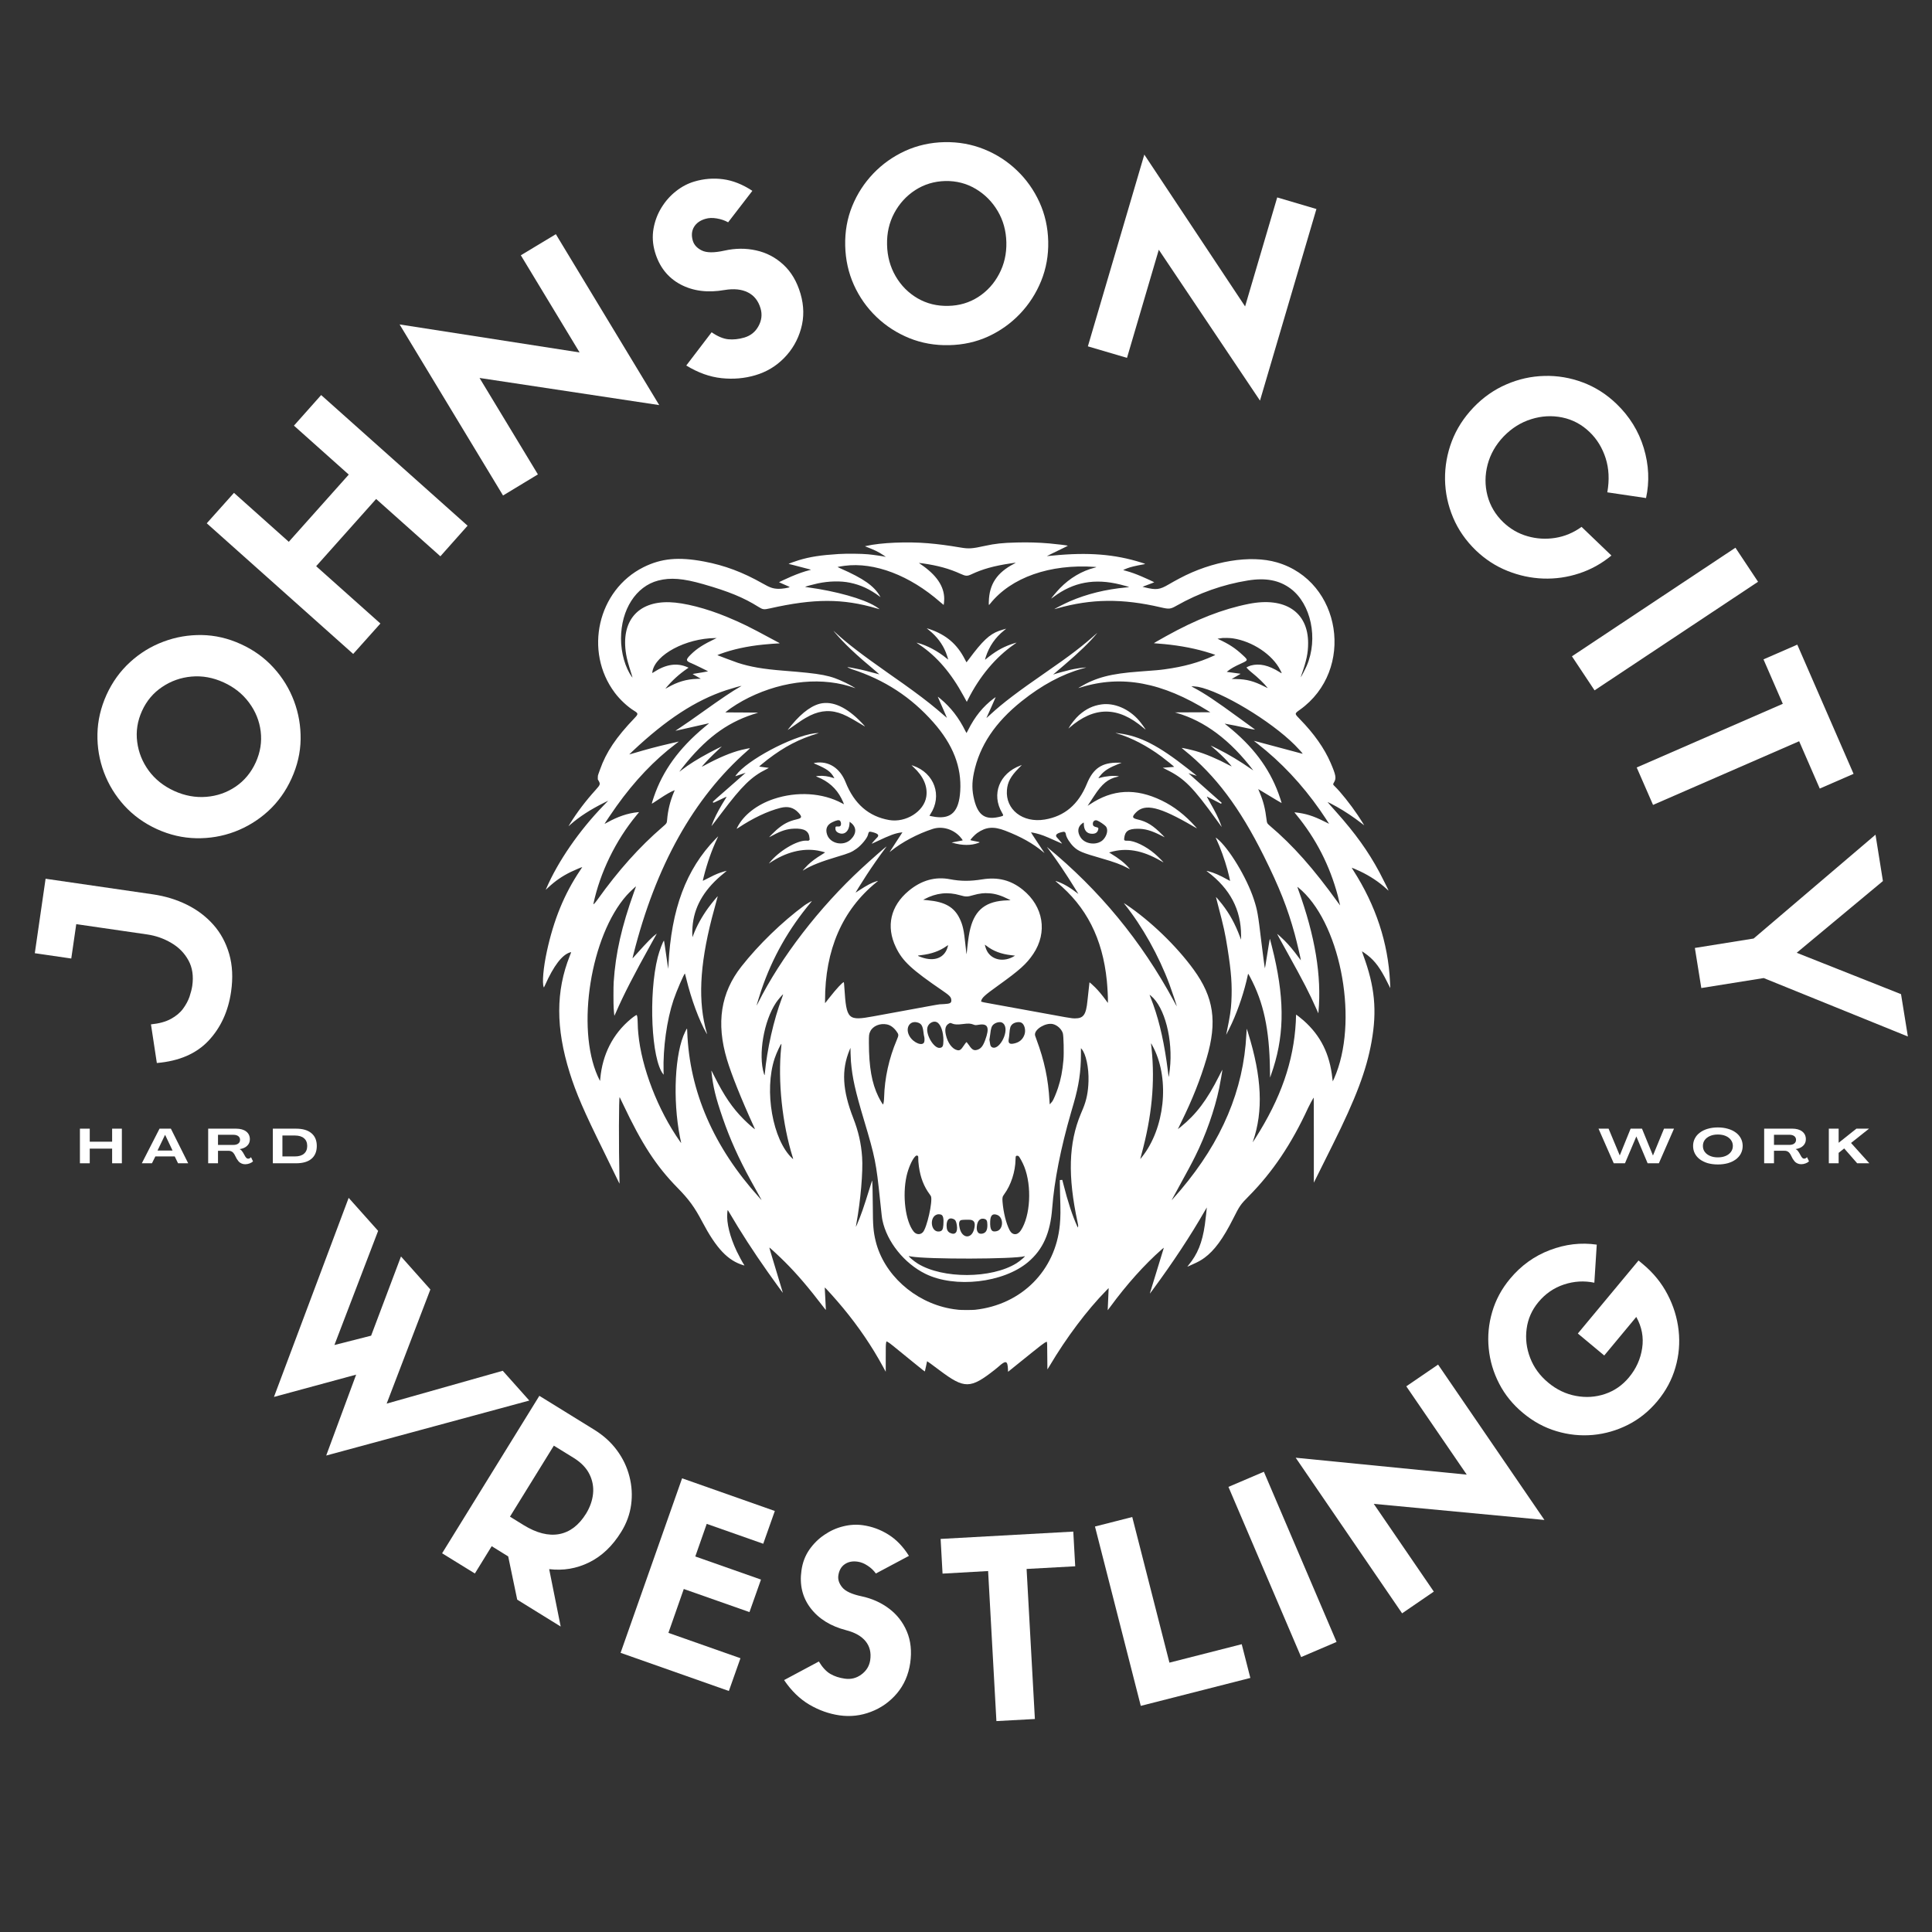 <?xml version="1.0" encoding="UTF-8"?> <svg xmlns="http://www.w3.org/2000/svg" xmlns:xlink="http://www.w3.org/1999/xlink" width="500" zoomAndPan="magnify" viewBox="0 0 375 375" height="500" preserveAspectRatio="xMidYMid meet" version="1.2"><rect x="0" y="0" width="375" height="375" fill="#333333" stroke="none"/><defs><clipPath id="ec9bbfdd63"><path d="M 105 105 L 269.898 105 L 269.898 269 L 105 269 Z M 105 105 "></path></clipPath></defs><g id="bcb67b7220"><g clip-rule="nonzero" clip-path="url(#ec9bbfdd63)"><path style=" stroke:none;fill-rule:evenodd;fill:#ffffff;fill-opacity:1;" d="M 197.352 105.297 C 194.605 105.363 193.145 105.52 191.176 105.953 C 188.688 106.504 188.039 106.547 186.41 106.27 C 184.016 105.863 182.098 105.613 180.121 105.445 C 176.09 105.102 170.957 105.324 168.18 105.961 L 167.883 106.031 L 167.996 106.074 C 169.75 106.75 170.469 107.094 171.418 107.727 C 171.855 108.02 171.988 108.121 171.883 108.082 C 171.625 107.992 169.527 107.684 168.523 107.59 C 167.16 107.461 164.367 107.438 162.766 107.535 C 159.281 107.754 157.207 108.078 155.012 108.742 C 154.207 108.988 152.957 109.445 153.086 109.453 C 153.098 109.453 153.566 109.57 154.125 109.715 C 156.414 110.305 157.355 110.551 157.395 110.57 C 157.418 110.586 157.289 110.629 157.113 110.672 C 156.168 110.898 154.906 111.34 153.605 111.895 C 152.715 112.277 151.195 112.988 151.211 113.016 C 151.219 113.027 151.695 113.234 152.27 113.48 C 152.84 113.723 153.297 113.934 153.285 113.945 C 153.133 114.098 151.711 114.32 151.07 114.293 C 150.02 114.254 149.457 114.062 148.039 113.254 C 144.184 111.066 140.652 109.742 136.668 108.992 C 131.703 108.055 128.344 108.371 124.891 110.098 C 116.023 114.535 113.305 126.414 119.32 134.449 C 120.34 135.812 121.816 137.184 123.109 137.977 C 123.906 138.465 123.914 138.598 123.168 139.375 C 119.578 143.121 117.66 145.98 116.457 149.383 C 116.359 149.664 116.223 150.043 116.156 150.223 C 116.047 150.531 116.035 150.582 116.035 150.918 L 116.035 151.281 L 116.172 151.512 C 116.566 152.188 116.527 152.312 115.605 153.332 C 113.68 155.457 111.988 157.688 110.652 159.859 C 110.312 160.41 110.316 160.402 110.43 160.305 C 110.48 160.258 110.645 160.113 110.789 159.984 C 112.406 158.555 114.617 157.125 117.207 155.836 L 118.051 155.414 L 117.832 155.641 C 117.715 155.766 117.387 156.105 117.105 156.395 C 112.402 161.25 108.301 167.199 106.031 172.461 L 105.922 172.719 L 106.391 172.281 C 107.785 170.977 109.125 170.055 110.82 169.23 C 111.613 168.844 113.016 168.258 113.016 168.309 C 113.016 168.316 112.82 168.613 112.578 168.973 C 109.52 173.535 107.477 178.516 106.141 184.691 C 105.461 187.828 105.203 190.801 105.535 191.602 C 105.574 191.695 105.582 191.684 105.789 191.223 C 107.469 187.453 109.098 185.324 110.656 184.852 C 110.91 184.777 110.918 184.719 110.598 185.523 C 107.867 192.371 107.863 199.535 110.578 208.223 C 111.816 212.176 113.348 215.715 117.168 223.449 C 118.465 226.082 119.258 227.707 119.871 228.996 C 120.059 229.395 120.227 229.73 120.238 229.746 C 120.25 229.758 120.25 229.379 120.238 228.902 C 120.086 222.637 120.109 212.781 120.277 212.965 C 120.293 212.977 120.559 213.531 120.871 214.195 C 124.594 222.082 127.348 226.316 131.535 230.582 C 133.719 232.809 134.824 234.328 136.281 237.098 C 139.039 242.332 141.277 244.695 144.324 245.59 C 144.527 245.648 144.527 245.648 144.406 245.469 C 144.133 245.07 143.387 243.691 142.992 242.855 C 141.676 240.074 141.004 237.363 141.164 235.477 C 141.227 234.754 141.211 234.766 141.496 235.25 C 143.793 239.172 146.191 242.879 149.047 246.93 C 150.266 248.652 151.957 250.988 151.957 250.941 C 151.957 250.926 151.266 248.637 149.695 243.438 C 149.484 242.742 149.32 242.164 149.332 242.152 C 149.375 242.109 151.188 243.785 152.355 244.949 C 154.727 247.316 156.945 249.914 159.895 253.773 C 160.258 254.25 160.289 254.281 160.301 254.191 C 160.305 254.141 160.254 253.164 160.191 252.027 C 160.125 250.891 160.074 249.938 160.082 249.91 C 160.102 249.809 162.301 252.258 163.625 253.859 C 166.664 257.531 169.23 261.305 171.383 265.27 C 171.578 265.629 171.777 265.996 171.828 266.086 L 171.922 266.254 L 171.922 263.66 C 171.922 261.422 171.93 261.023 171.977 260.758 C 172.055 260.281 172.02 260.301 172.418 260.543 C 172.777 260.762 172.863 260.828 177.035 264.234 C 179.109 265.926 179.496 266.23 179.52 266.18 C 179.531 266.148 179.633 265.695 179.742 265.18 C 179.852 264.664 179.945 264.227 179.949 264.211 C 179.961 264.184 180.867 264.844 182.367 265.973 C 187.211 269.613 188.336 269.602 193.109 265.848 C 193.371 265.641 193.699 265.371 193.832 265.25 C 195.223 264 195.57 264.09 195.641 265.73 L 195.664 266.266 L 197.184 265.039 C 202.613 260.66 202.617 260.656 203.16 260.438 C 203.254 260.402 203.273 260.875 203.277 263.34 C 203.281 264.695 203.293 265.805 203.301 265.805 C 203.312 265.805 203.504 265.496 203.727 265.121 C 206.953 259.668 210.984 254.301 214.715 250.496 L 215.184 250.016 L 215.18 250.215 C 215.18 250.324 215.141 251.289 215.09 252.359 C 215.039 253.43 215 254.309 215.004 254.316 C 215.008 254.32 215.219 254.039 215.477 253.688 C 218.66 249.34 222.145 245.449 225.484 242.516 C 225.695 242.332 225.875 242.18 225.887 242.18 C 225.895 242.18 225.863 242.316 225.812 242.484 C 225.57 243.27 223.23 250.918 223.203 250.996 C 223.156 251.145 223.176 251.121 223.742 250.355 C 227.688 245.004 231.094 239.844 233.863 235.008 C 234.066 234.648 234.238 234.359 234.242 234.367 C 234.262 234.391 233.969 236.977 233.859 237.73 C 233.367 241.172 232.438 243.469 230.688 245.566 C 230.418 245.891 230.418 245.895 230.637 245.797 C 230.73 245.754 231.098 245.59 231.449 245.43 C 232.59 244.922 233.094 244.641 233.789 244.137 C 235.711 242.734 237.41 240.414 239.367 236.52 C 240.621 234.027 240.789 233.785 242.375 232.184 C 247 227.52 250.688 222.035 253.906 215.035 C 254.141 214.531 254.84 213.219 254.965 213.055 C 255.008 212.996 255.012 213.855 255.016 221.273 L 255.016 229.555 L 256.148 227.277 C 256.773 226.027 257.898 223.762 258.652 222.246 C 263.188 213.145 265.223 207.754 266.215 202.215 C 267.301 196.148 266.859 191.504 264.605 185.398 C 264.453 184.992 264.344 184.66 264.355 184.66 C 264.414 184.66 265.125 185.152 265.492 185.445 C 266.93 186.586 267.941 187.973 269.23 190.559 C 269.566 191.234 269.848 191.789 269.852 191.789 C 269.859 191.789 269.855 191.664 269.848 191.516 C 269.84 191.367 269.816 190.926 269.797 190.535 C 269.438 183.023 267.035 175.727 262.68 168.945 C 262.496 168.656 262.359 168.422 262.375 168.422 C 262.43 168.422 263.426 168.852 263.961 169.102 C 265.91 170.02 267.688 171.203 269.168 172.57 C 269.352 172.746 269.512 172.879 269.523 172.871 C 269.547 172.844 268.203 170.148 267.719 169.25 C 265.555 165.227 263.074 161.766 259.402 157.648 C 258.238 156.344 257.656 155.676 257.672 155.66 C 257.688 155.641 258.688 156.16 259.453 156.586 C 261.012 157.453 262.824 158.664 264.289 159.812 C 264.566 160.031 264.797 160.207 264.801 160.199 C 264.812 160.188 263.938 158.816 263.531 158.211 C 262.137 156.137 260.211 153.719 259.086 152.633 C 258.707 152.27 258.703 152.234 258.93 151.859 C 259.414 151.051 259.312 150.473 258.258 148.031 C 257.062 145.258 255.027 142.371 252.344 139.633 C 251.234 138.496 251.234 138.531 252.312 137.762 C 263.086 130.059 260.398 112.812 247.852 109.16 C 242.703 107.66 235.293 108.879 228.945 112.266 C 228.125 112.703 227.484 113.059 226.852 113.43 C 225.062 114.473 224.434 114.551 222.195 114.004 C 221.961 113.949 221.766 113.898 221.762 113.895 C 221.754 113.891 222.27 113.695 222.902 113.461 C 223.539 113.227 224.051 113.023 224.043 113.012 C 224.023 112.98 222.305 112.191 221.602 111.895 C 220.402 111.383 219.539 111.074 218.535 110.801 C 218.262 110.727 218.035 110.66 218.027 110.656 C 218.004 110.637 218.418 110.441 218.766 110.312 C 219.453 110.051 220.316 109.84 221.91 109.551 C 222.41 109.461 222.422 109.477 221.535 109.195 C 216.41 107.574 211.191 107.156 204.402 107.832 C 203.727 107.898 203.184 107.945 203.199 107.934 C 203.211 107.922 203.777 107.641 204.461 107.312 C 205.141 106.98 206.055 106.539 206.492 106.324 C 206.93 106.113 207.281 105.93 207.27 105.918 C 207.211 105.863 204.992 105.594 203.652 105.477 C 201.52 105.297 199.629 105.242 197.352 105.297 M 196.789 109.445 C 193.52 111.145 192.027 113.383 191.93 116.738 C 191.906 117.555 191.898 117.543 192.199 117.168 C 196.277 112.074 203.789 109.434 212.488 110.035 C 212.887 110.062 212.887 110.078 212.504 110.176 C 210.004 110.809 207.66 112.191 205.746 114.16 C 205.129 114.797 204.031 116.102 204.031 116.199 C 204.031 116.207 204.234 116.062 204.484 115.875 C 208.332 112.98 212.461 112.215 217.473 113.465 C 217.996 113.594 219.105 113.906 219.172 113.938 C 219.191 113.949 218.934 113.988 218.594 114.02 C 214.609 114.387 210.965 115.285 207.645 116.719 C 206.75 117.105 204.535 118.23 204.664 118.23 C 204.68 118.23 204.902 118.172 205.16 118.098 C 211.844 116.203 217.844 116.141 225.332 117.891 C 226.922 118.262 227.191 118.234 228.371 117.562 C 232.715 115.098 237.359 113.453 242.195 112.672 C 245.68 112.105 248.309 112.609 250.512 114.254 C 254.484 117.227 255.895 123.953 253.645 129.203 C 253.355 129.883 252.523 131.465 252.461 131.465 C 252.453 131.465 252.531 131.238 252.629 130.961 C 253.598 128.211 253.906 126.727 253.906 124.832 C 253.906 118.781 249.422 115.812 242.395 117.211 C 237.293 118.227 232.219 120.207 226.32 123.488 C 224.656 124.414 223.93 124.836 223.98 124.852 C 224 124.855 224.34 124.883 224.738 124.914 C 228.023 125.148 231.184 125.688 233.879 126.465 C 234.551 126.656 235.852 127.074 235.883 127.105 C 235.898 127.117 235.727 127.211 235.504 127.312 C 232.703 128.598 229.742 129.41 226.074 129.91 C 224.953 130.062 224.598 130.094 221.191 130.344 C 215.594 130.75 212.754 131.492 209.582 133.371 C 209.195 133.602 209.199 133.602 209.773 133.422 C 217.719 130.953 225.594 132.426 234.629 138.066 L 234.918 138.246 L 231.477 138.262 L 228.039 138.277 L 228.367 138.371 C 233.824 139.934 238.801 143.66 243.246 149.516 C 243.27 149.539 243.156 149.473 243.004 149.367 C 240.652 147.727 238.555 146.465 236.273 145.324 C 235.641 145.008 234.984 144.695 234.984 144.711 C 234.984 144.715 235.113 144.828 235.273 144.965 C 236.434 145.953 237.613 147.066 238.246 147.781 C 238.656 148.242 239.078 148.742 239.078 148.77 C 239.078 148.781 238.879 148.684 238.641 148.555 C 236.258 147.281 233.969 146.312 232.039 145.766 C 231.113 145.504 229.398 145.125 229.352 145.172 C 229.344 145.176 229.59 145.383 229.895 145.629 C 235.926 150.488 240.629 156.75 245.312 166.164 C 248.328 172.227 249.918 176.242 251.309 181.328 C 251.695 182.738 252.543 186.352 252.496 186.398 C 252.492 186.402 252.312 186.164 252.094 185.871 C 251.031 184.426 250.211 183.449 249.324 182.562 C 248.789 182.023 247.922 181.246 247.895 181.277 C 247.879 181.289 248.355 182.164 249.852 184.859 C 253.039 190.605 254.141 192.742 255.547 195.914 L 255.891 196.688 L 255.914 196.426 C 256.547 189.438 255.27 181.707 251.98 172.633 C 251.891 172.379 251.816 172.16 251.816 172.145 C 251.816 172.129 251.898 172.184 252.004 172.27 C 259.926 178.699 263.676 197.031 259.371 208.305 C 259.148 208.887 258.707 209.91 258.688 209.891 C 258.68 209.883 258.645 209.617 258.609 209.305 C 258.113 204.586 256.344 201.027 253.035 198.086 C 252.582 197.684 251.633 196.938 251.57 196.938 C 251.559 196.938 251.551 197.117 251.551 197.34 C 251.551 197.562 251.535 198.02 251.516 198.355 C 251.094 206.047 248.613 213.18 243.645 220.969 C 243.125 221.781 243.113 221.797 243.203 221.539 C 245.227 215.652 244.93 209.078 242.254 200.488 L 241.996 199.672 L 241.977 199.863 C 241.965 199.969 241.938 200.379 241.918 200.781 C 241.383 211.531 237.164 221.516 229.16 230.977 C 228.598 231.641 227.496 232.898 227.457 232.926 C 227.41 232.953 227.445 232.883 228.301 231.32 C 230.637 227.059 231.242 225.93 231.977 224.457 C 234.023 220.363 235.762 215.434 236.637 211.246 C 236.848 210.234 237.262 207.844 237.262 207.629 C 237.262 207.605 236.98 208.141 236.641 208.82 C 234.27 213.527 232.207 216.266 229.16 218.742 C 228.871 218.98 228.629 219.168 228.625 219.164 C 228.621 219.16 228.926 218.527 229.305 217.754 C 231.438 213.426 233 209.488 234.211 205.383 C 236.297 198.305 235.605 193.586 231.684 188.195 C 228.332 183.586 223.273 178.715 218.555 175.555 C 218.082 175.238 218.074 175.234 218.27 175.477 C 221.715 179.777 224.934 185.527 226.988 191.062 C 227.457 192.32 228.418 195.195 228.418 195.336 C 228.418 195.355 228.152 194.879 227.828 194.277 C 221.531 182.637 213.402 172.766 203.258 164.434 C 203.176 164.367 203.172 164.359 203.672 165.031 C 205.164 167.02 206.848 169.52 208.621 172.383 C 209.383 173.605 209.336 173.535 209.277 173.484 C 207.602 172.195 206.371 171.48 205.109 171.066 C 204.809 170.965 204.809 170.984 205.109 171.23 C 210.871 175.977 214.012 182.156 214.836 190.367 C 214.957 191.586 215.07 193.668 215.047 194.344 L 215.035 194.676 L 214.727 194.246 C 213.957 193.184 213.254 192.34 212.562 191.645 C 212.18 191.258 211.492 190.648 211.469 190.672 C 211.457 190.688 211.152 193.422 211.078 194.215 C 210.812 196.961 210.309 197.676 208.652 197.668 C 207.922 197.664 207.965 197.668 197.711 195.785 C 195.441 195.367 193.273 194.973 192.895 194.91 C 191.172 194.621 190.414 194.457 190.43 194.375 C 190.535 193.695 191.047 193.223 193.785 191.258 C 197.93 188.285 199.258 187.09 200.559 185.152 C 203.363 180.973 202.539 175.941 198.52 172.695 C 196.223 170.84 193.715 170.195 190.664 170.684 C 188.281 171.066 186.477 171.059 184.375 170.656 C 181.52 170.109 178.828 170.867 176.371 172.914 C 172.844 175.852 171.945 179.816 173.887 183.859 C 175.184 186.566 176.895 188.156 183.008 192.332 C 184.352 193.25 184.625 193.555 184.652 194.137 C 184.68 194.684 184.41 194.828 183.258 194.891 C 182.914 194.906 182.516 194.93 182.375 194.938 C 182.234 194.945 181.25 195.117 180.18 195.316 C 179.113 195.516 176.688 195.961 174.793 196.305 C 172.895 196.652 170.543 197.082 169.562 197.262 C 164.57 198.18 164.293 197.914 163.898 191.797 C 163.855 191.148 163.809 190.633 163.793 190.633 C 163.539 190.633 162.379 191.879 161.023 193.605 C 160.648 194.086 160.293 194.527 160.242 194.594 L 160.141 194.707 L 160.141 194.215 C 160.129 184.367 163.492 176.629 170.113 171.246 C 170.492 170.941 170.492 170.941 170.152 171.043 C 169.219 171.324 168.316 171.797 166.691 172.859 C 166.383 173.062 166.109 173.238 166.086 173.254 C 166.012 173.301 167.117 171.512 168.195 169.848 C 169.18 168.332 170.676 166.184 171.68 164.852 C 171.926 164.523 172.105 164.27 172.082 164.285 C 171.805 164.453 169.055 166.871 167.27 168.52 C 159.035 176.113 151.566 185.816 147.121 194.691 C 146.984 194.965 146.867 195.188 146.863 195.188 C 146.824 195.188 147.426 193.203 147.785 192.145 C 149.918 185.879 153.078 180.293 157.418 175.113 C 157.52 174.992 157.598 174.891 157.586 174.891 C 157.492 174.891 156.484 175.48 156.133 175.738 C 151.789 178.949 147.254 183.344 143.918 187.582 C 139.898 192.684 138.98 198.559 141.102 205.648 C 141.969 208.551 143.867 213.285 146.273 218.559 C 146.438 218.918 146.555 219.199 146.535 219.188 C 146.223 219.004 145.145 218.047 144.332 217.234 C 142.172 215.07 140.562 212.711 138.672 208.934 C 138.086 207.762 138.062 207.719 138.082 207.91 C 138.398 210.949 138.891 212.984 140.281 217.016 C 141.672 221.051 143.363 224.82 145.711 229.109 C 146.137 229.887 147.539 232.418 147.758 232.805 C 147.855 232.984 147.848 232.977 147.383 232.461 C 138.496 222.625 133.816 211.84 133.391 200.223 C 133.363 199.48 133.383 199.477 132.984 200.285 C 130.988 204.301 130.539 213.375 131.977 220.703 C 132.043 221.035 132.125 221.422 132.16 221.559 C 132.25 221.93 132.246 221.93 131.969 221.535 C 127.691 215.449 124.5 207.188 123.895 200.613 C 123.816 199.758 123.805 199.566 123.777 198.531 C 123.75 197.559 123.695 197.148 123.578 197.023 C 123.523 196.969 122.988 197.328 122.406 197.812 C 118.961 200.684 116.934 204.66 116.512 209.371 L 116.473 209.809 L 116.355 209.602 C 116.293 209.488 116.141 209.168 116.02 208.895 C 111.801 199.457 114.652 181.637 121.633 173.785 C 122.156 173.199 123.445 171.973 123.445 172.062 C 123.445 172.07 123.289 172.512 123.094 173.047 C 120.656 179.84 119.488 184.992 119.113 190.648 C 119.059 191.48 119.059 194.906 119.113 195.664 C 119.188 196.668 119.23 197.168 119.25 197.164 C 119.262 197.164 119.379 196.91 119.516 196.598 C 120.969 193.23 123.051 189.172 126.438 183.094 C 126.965 182.148 127.414 181.34 127.438 181.297 L 127.477 181.219 L 127.383 181.285 C 126.664 181.801 125.672 182.801 123.594 185.117 C 123.23 185.52 122.898 185.891 122.855 185.938 C 122.742 186.062 122.746 186.051 122.934 185.305 C 127.27 168.051 134.656 154.844 145.066 145.719 C 145.367 145.457 145.594 145.234 145.566 145.23 C 145.488 145.211 144.602 145.387 143.906 145.559 C 141.895 146.055 139.418 147.098 136.711 148.582 C 136.152 148.887 136.152 148.887 136.383 148.617 C 137.113 147.762 138.164 146.691 139.426 145.523 C 139.801 145.172 140.109 144.883 140.109 144.875 C 140.109 144.852 138.48 145.676 137.633 146.125 C 135.438 147.297 133.664 148.406 132.293 149.473 C 132.051 149.66 131.859 149.801 131.863 149.781 C 131.887 149.719 132.816 148.539 133.277 147.98 C 137.629 142.758 141.695 139.926 147.105 138.355 C 147.23 138.316 146.758 138.309 144.02 138.293 L 140.785 138.277 L 141.016 138.09 C 141.984 137.285 143.754 136.188 145.34 135.406 C 152.215 132.02 159.863 131.332 165.965 133.559 C 166.258 133.664 164.828 132.859 164.117 132.52 C 161.098 131.062 159.629 130.777 152.039 130.176 C 148.113 129.867 145.617 129.434 143.211 128.652 C 142.773 128.508 139.383 127.242 139.258 127.176 C 139.227 127.16 139.418 127.074 139.75 126.949 C 142.215 126.039 145.031 125.426 148.16 125.113 C 149.164 125.012 150.617 124.898 150.945 124.895 C 151.375 124.887 151.402 124.863 151.16 124.742 C 151.043 124.688 150.406 124.348 149.746 123.988 C 145.359 121.617 144.027 120.961 141.117 119.75 C 137.086 118.074 132.809 116.977 129.961 116.891 C 123.73 116.699 120.461 120.629 121.535 127.023 C 121.684 127.926 121.926 128.812 122.586 130.883 C 122.805 131.578 122.809 131.602 122.645 131.375 C 121.348 129.582 120.539 126.73 120.539 123.941 C 120.539 118.332 123.449 113.797 127.758 112.684 C 130.16 112.066 132.574 112.258 136.527 113.391 C 141.438 114.797 144.348 115.992 147.203 117.785 C 148.066 118.324 148.27 118.355 149.414 118.094 C 158.023 116.152 163.574 116.152 170.18 118.094 C 170.484 118.184 170.734 118.254 170.734 118.246 C 170.734 118.219 170.242 117.879 169.922 117.684 C 167.527 116.215 162.266 114.738 156.801 114 C 156.496 113.961 156.258 113.918 156.273 113.902 C 156.344 113.836 157.953 113.398 158.746 113.234 C 160.918 112.777 163.184 112.73 164.969 113.102 C 167.086 113.543 168.773 114.324 170.758 115.789 L 170.914 115.902 L 170.82 115.738 C 169.652 113.727 167.625 112.297 163.117 110.32 C 162.77 110.164 162.562 110.059 162.59 110.043 C 162.633 110.02 163.473 109.879 163.938 109.82 C 169.719 109.062 176.59 111.676 182.527 116.891 C 182.871 117.191 183.16 117.43 183.168 117.422 C 183.203 117.387 183.273 116.629 183.273 116.25 C 183.277 113.801 181.758 111.566 178.66 109.488 C 178.488 109.375 178.359 109.273 178.367 109.266 C 178.375 109.258 178.707 109.297 179.105 109.352 C 182.051 109.773 184.254 110.379 186.449 111.383 C 187.473 111.848 187.738 111.855 188.578 111.461 C 190.73 110.449 192.969 109.828 196.16 109.355 C 197.32 109.184 197.301 109.18 196.789 109.445 M 179.941 122.004 C 179.969 122.027 180.152 122.18 180.352 122.34 C 181.844 123.543 182.941 125.004 183.602 126.652 C 183.758 127.051 184.07 128.004 184.051 128.027 C 184.043 128.031 183.906 127.93 183.746 127.797 C 182.066 126.398 179.914 125.254 178.125 124.797 C 178.043 124.777 177.949 124.754 177.91 124.742 C 177.875 124.73 178.133 124.918 178.488 125.156 C 181.852 127.414 184.605 130.621 187.051 135.125 C 187.285 135.555 187.516 135.977 187.566 136.066 L 187.656 136.227 L 187.871 135.801 C 190.137 131.273 193.258 127.551 196.895 125.039 C 197.141 124.871 197.328 124.73 197.312 124.73 C 197.254 124.734 196.535 124.957 196.152 125.094 C 194.43 125.715 193.031 126.547 191.309 127.977 C 191.16 128.102 191.16 128.074 191.34 127.512 C 192.008 125.441 193.199 123.719 194.898 122.363 C 195.129 122.176 195.312 122.027 195.305 122.027 C 195.25 122.027 194.176 122.355 193.883 122.461 C 192.043 123.137 190.691 124.41 188.059 127.957 C 187.812 128.289 187.605 128.559 187.598 128.559 C 187.586 128.559 187.449 128.301 187.289 127.988 C 185.785 125.031 183.652 123.207 180.402 122.105 C 179.938 121.949 179.863 121.934 179.941 122.004 M 161.922 122.621 C 163.852 124.922 165.996 126.949 170.117 130.387 C 170.438 130.656 170.695 130.887 170.688 130.895 C 170.68 130.902 170.184 130.773 169.59 130.609 C 168.23 130.238 167.762 130.117 167.055 129.961 C 166.363 129.809 164.52 129.453 164.5 129.469 C 164.453 129.516 164.965 129.766 165.367 129.898 C 171.688 131.945 176.852 135.316 181.168 140.207 C 184.988 144.535 186.676 148.875 186.379 153.574 C 186.133 157.469 184.684 158.977 181.59 158.57 C 181.238 158.523 180.434 158.367 180.406 158.34 C 180.402 158.336 180.48 158.199 180.586 158.039 C 182.949 154.465 181.375 150.039 177.238 148.625 C 177.07 148.566 176.926 148.523 176.922 148.531 C 176.914 148.535 177.09 148.703 177.309 148.902 C 179.238 150.676 180.094 152.645 179.793 154.633 C 179.359 157.504 175.816 159.734 172.582 159.168 C 168.609 158.473 165.809 156.039 164.129 151.824 C 163.031 149.066 160.836 147.66 158.25 148.059 C 157.863 148.117 157.863 148.121 158.418 148.359 C 160.523 149.258 161.238 149.781 161.855 150.875 C 161.914 150.98 161.957 151.066 161.949 151.066 C 161.941 151.066 161.824 151.027 161.688 150.98 C 160.777 150.672 159.797 150.535 158.969 150.602 C 158.309 150.656 158.293 150.664 158.641 150.801 C 160.738 151.617 162.32 153.023 163.297 154.938 C 163.52 155.375 163.84 156.09 163.82 156.105 C 163.816 156.113 163.645 156.027 163.438 155.914 C 159.684 153.883 154.707 153.566 150.191 155.074 C 146.965 156.152 144.355 158.168 143.148 160.516 C 142.934 160.938 142.93 160.934 143.27 160.707 C 146.133 158.797 148.996 157.438 151.484 156.809 C 152.938 156.445 154.02 156.727 154.949 157.711 C 155.738 158.551 155.68 158.793 154.637 159.035 C 153.059 159.398 152.039 159.934 150.699 161.098 C 150.297 161.449 149.266 162.48 149.293 162.504 C 149.301 162.512 149.625 162.344 150.012 162.133 C 151.656 161.242 152.738 160.898 154.105 160.844 C 156.164 160.762 157.035 161.301 157.129 162.715 L 157.148 163 L 157.035 163.09 L 156.926 163.184 L 156.496 163.168 C 154.664 163.094 151.121 165.227 149.352 167.465 L 149.234 167.613 L 149.434 167.48 C 152.512 165.41 155.746 164.578 158.719 165.094 C 159.125 165.164 160.105 165.406 160.145 165.445 C 160.16 165.461 159.879 165.648 159.523 165.867 C 158.34 166.586 157.508 167.207 156.812 167.879 C 156.41 168.266 155.719 169.043 155.836 168.977 C 155.852 168.969 155.973 168.895 156.098 168.82 C 157.457 167.988 159.43 167.207 162.449 166.312 C 164.855 165.598 165.309 165.41 166.277 164.715 C 167.168 164.078 168.285 162.73 168.457 162.086 C 168.473 162.023 168.512 161.887 168.539 161.777 C 168.641 161.41 168.758 161.367 169.309 161.508 C 170.543 161.824 170.754 162.141 170.105 162.715 C 169.906 162.895 169.215 163.695 169.215 163.75 C 169.215 163.777 169.289 163.746 170.09 163.367 C 172.789 162.082 173.766 161.727 174.984 161.574 L 175.16 161.551 L 174.594 162.422 C 174.281 162.898 173.934 163.434 173.824 163.605 C 173.715 163.777 173.445 164.195 173.227 164.531 C 173.008 164.867 172.789 165.199 172.746 165.273 L 172.664 165.402 L 172.91 165.203 C 175.066 163.457 178.121 161.836 181.047 160.891 C 182.82 160.316 184.918 160.898 186.277 162.34 C 186.5 162.578 186.871 163.051 186.871 163.102 C 186.871 163.117 186.594 163.18 186.25 163.238 C 185.91 163.301 185.426 163.391 185.172 163.441 L 184.711 163.531 L 184.891 163.582 C 186.75 164.125 188.496 164.137 189.883 163.617 C 190.293 163.465 190.32 163.48 189.254 163.277 C 188.762 163.18 188.355 163.09 188.355 163.07 C 188.355 162.918 189.223 162.004 189.664 161.695 C 191.379 160.492 192.852 160.367 195.105 161.23 C 198.176 162.41 200.508 163.719 202.477 165.367 C 202.629 165.496 202.742 165.578 202.727 165.551 C 202.711 165.523 202.105 164.617 201.387 163.531 C 200.664 162.445 200.09 161.559 200.113 161.559 C 200.211 161.559 200.781 161.672 201.145 161.762 C 202.16 162.016 202.785 162.254 204.691 163.109 C 206.191 163.785 206.191 163.785 206.121 163.691 C 205.859 163.352 205.391 162.797 205.234 162.648 C 204.734 162.164 204.973 161.805 205.969 161.539 C 206.652 161.355 206.801 161.434 206.898 162.004 C 207 162.59 207.699 163.688 208.406 164.359 C 209.297 165.215 210.09 165.543 213.797 166.605 C 216.238 167.301 217.688 167.836 218.848 168.469 C 219.363 168.75 219.371 168.75 219.156 168.5 C 218.324 167.523 217.258 166.676 215.523 165.617 L 215.281 165.469 L 215.473 165.414 C 218.551 164.48 221.676 165.008 225.234 167.055 C 225.504 167.211 225.758 167.355 225.793 167.375 C 225.996 167.484 224.75 166.23 224.148 165.723 C 222.402 164.234 220.172 163.156 218.902 163.184 C 218.242 163.195 218.156 163.141 218.203 162.734 C 218.355 161.324 219.004 160.863 220.832 160.863 C 222.262 160.859 223.488 161.211 225.363 162.164 C 225.727 162.348 226.039 162.504 226.059 162.512 C 226.074 162.52 225.883 162.312 225.629 162.055 C 223.844 160.242 222.605 159.469 220.855 159.066 C 219.73 158.809 219.66 158.547 220.496 157.695 C 222.258 155.902 225.086 156.582 231.551 160.355 C 231.973 160.602 232.324 160.801 232.336 160.801 C 232.344 160.801 232.234 160.672 232.094 160.512 C 230.016 158.195 227.887 156.539 225.492 155.383 C 220.406 152.926 215.965 153.168 211.512 156.152 C 211.301 156.293 211.117 156.41 211.109 156.41 C 211.102 156.41 211.277 156.141 211.5 155.809 C 211.723 155.477 212.109 154.887 212.363 154.496 C 213.898 152.133 215.086 151.156 216.902 150.77 C 217.215 150.703 217.23 150.691 217.066 150.664 C 216.168 150.504 214.676 150.637 213.426 150.992 C 213.305 151.027 213.203 151.051 213.203 151.043 C 213.203 150.98 213.605 150.465 213.863 150.195 C 214.562 149.465 215.457 148.934 217.051 148.305 L 217.711 148.047 L 217.082 148.035 C 213.895 147.984 212.195 149.125 210.961 152.137 C 209.312 156.16 206.625 158.434 202.777 159.074 C 198.516 159.777 195.133 157.137 195.445 153.344 C 195.57 151.805 196.164 150.699 197.711 149.125 L 198.336 148.488 L 198.074 148.586 C 193.977 150.098 192.387 154.168 194.492 157.75 C 194.812 158.289 194.797 158.34 194.297 158.473 C 191.324 159.262 189.879 158.367 189.098 155.258 C 188.645 153.445 188.629 151.953 189.035 149.992 C 190.133 144.738 193.148 140.223 198.297 136.109 C 202.215 132.98 206.109 130.887 210.055 129.781 C 210.309 129.711 210.59 129.629 210.68 129.602 L 210.844 129.551 L 210.531 129.57 C 209.918 129.605 208.617 129.809 207.719 130.016 C 206.871 130.207 204.609 130.836 204.445 130.926 C 204.375 130.965 204.523 130.832 205.219 130.238 C 205.613 129.906 206.227 129.379 206.59 129.07 C 209.438 126.645 211.59 124.559 212.844 123.016 C 212.977 122.855 212.992 122.828 212.906 122.902 C 210.133 125.391 207.785 127.191 203.074 130.441 C 197.586 134.227 194.609 136.488 192.27 138.648 C 191.41 139.438 191.445 139.406 191.5 139.281 C 191.527 139.219 191.938 138.305 192.414 137.246 C 192.891 136.188 193.273 135.312 193.266 135.309 C 193.258 135.301 193.082 135.422 192.875 135.578 C 190.809 137.125 189.219 139.09 187.906 141.711 C 187.75 142.02 187.613 142.273 187.602 142.281 C 187.59 142.285 187.484 142.098 187.371 141.867 C 186.094 139.297 184.547 137.301 182.535 135.629 C 182.016 135.191 182 135.184 182.062 135.332 C 182.141 135.508 183.328 138.234 183.574 138.801 C 183.703 139.09 183.801 139.328 183.797 139.336 C 183.789 139.34 183.539 139.129 183.242 138.867 C 181.332 137.191 179.68 135.879 177.184 134.051 C 175.871 133.09 175.25 132.648 172.5 130.723 C 167.23 127.027 164.293 124.77 162.137 122.754 C 161.781 122.422 161.727 122.387 161.922 122.621 M 239.273 123.902 C 243.086 124.461 246.988 127.066 248.5 130.059 C 248.875 130.805 248.883 130.781 248.367 130.453 C 246.242 129.117 244.445 128.711 242.746 129.188 C 242.555 129.238 242.016 129.477 241.953 129.535 C 241.902 129.578 242.43 130.105 242.887 130.473 C 244.16 131.488 245.383 132.672 246.066 133.547 C 246.09 133.578 245.777 133.438 245.375 133.23 C 243.371 132.211 241.988 131.844 239.992 131.805 L 239.074 131.785 L 239.281 131.664 C 239.395 131.594 239.758 131.387 240.09 131.203 C 240.73 130.84 240.836 130.773 240.766 130.773 C 240.715 130.77 238.379 130.449 238.223 130.422 L 238.113 130.402 L 238.324 130.238 C 238.945 129.75 239.625 129.367 240.859 128.805 C 242.285 128.156 242.289 128.148 241.246 127.184 C 239.746 125.789 238.578 125.023 236.469 124.051 L 236.32 123.98 L 236.633 123.926 C 237.191 123.824 237.398 123.812 238.121 123.824 C 238.594 123.832 238.977 123.859 239.273 123.902 M 138.922 123.93 C 136.5 125.086 135.297 125.859 134.109 127.023 C 133.059 128.051 133.074 128.289 134.223 128.742 C 134.645 128.906 137.434 130.27 137.434 130.309 C 137.438 130.32 136.906 130.414 136.258 130.52 C 135.609 130.625 134.93 130.734 134.75 130.762 C 134.5 130.805 134.438 130.824 134.477 130.852 C 134.504 130.871 134.863 131.078 135.273 131.316 L 136.023 131.742 L 135.301 131.766 C 133.238 131.828 131.496 132.344 129.535 133.477 C 129.117 133.719 129.113 133.719 129.289 133.5 C 130.414 132.129 131.852 130.824 133.406 129.766 L 133.648 129.598 L 133.473 129.52 C 131.422 128.605 129.316 128.906 126.918 130.449 C 126.555 130.684 126.574 130.688 126.633 130.352 C 127.203 127.059 133.113 123.902 138.824 123.848 L 139.102 123.844 L 138.922 123.93 M 143.938 133.129 C 143.938 133.137 143.801 133.219 143.633 133.316 C 142.102 134.184 140.199 135.465 136.23 138.293 C 134.25 139.707 133.34 140.34 132.09 141.172 C 131.574 141.52 131.137 141.812 131.121 141.828 C 131.105 141.844 131.188 141.832 131.301 141.805 C 131.418 141.777 131.914 141.668 132.402 141.559 C 132.895 141.449 133.883 141.227 134.598 141.062 C 135.316 140.898 136.266 140.684 136.711 140.586 C 137.156 140.484 137.551 140.398 137.586 140.387 C 137.625 140.375 137.602 140.41 137.52 140.48 C 137.449 140.539 137.082 140.844 136.711 141.152 C 131.785 145.254 128.652 149.578 126.914 154.676 C 126.711 155.266 126.512 155.91 126.512 155.98 C 126.512 156.027 126.836 155.824 127.984 155.059 C 129.258 154.207 130.195 153.672 130.824 153.43 L 130.965 153.379 L 130.816 153.73 C 130.07 155.5 129.637 157.273 129.484 159.16 C 129.434 159.777 129.41 159.82 128.562 160.547 C 124.113 164.379 120.023 168.949 115.98 174.609 C 115.512 175.266 115.129 175.664 115.176 175.449 C 116.477 169.34 119.504 163.125 123.559 158.227 C 123.777 157.961 123.977 157.719 124.004 157.684 C 124.055 157.625 124.047 157.625 123.809 157.648 C 121.867 157.836 119.914 158.496 117.809 159.672 C 117.551 159.816 117.34 159.93 117.34 159.922 C 117.34 159.855 118.852 157.613 119.664 156.477 C 123.172 151.566 126.988 147.551 131.148 144.402 C 131.754 143.945 131.781 143.922 131.645 143.953 C 131.59 143.965 130.953 144.113 130.227 144.285 C 127.254 144.977 125.777 145.371 122.523 146.332 C 122.312 146.395 122.141 146.438 122.137 146.434 C 122.129 146.43 122.426 146.141 122.793 145.797 C 129.348 139.633 135.008 135.941 140.934 133.973 C 141.992 133.621 143.938 133.074 143.938 133.129 M 232.527 133.309 C 237.137 134.207 246.613 139.898 251.32 144.598 C 251.988 145.266 252.891 146.27 252.855 146.309 C 252.848 146.312 252.684 146.273 252.484 146.219 C 252.109 146.113 249.773 145.488 248.762 145.223 C 248.434 145.137 247.27 144.824 246.172 144.531 C 243.184 143.73 243.34 143.77 243.418 143.832 C 243.457 143.863 243.754 144.094 244.078 144.348 C 248.664 147.93 252.672 152.188 256.219 157.254 C 256.648 157.863 257.988 159.883 257.977 159.898 C 257.973 159.902 257.531 159.688 256.996 159.418 C 254.891 158.363 253.441 157.91 251.426 157.684 C 251.207 157.656 251.195 157.633 251.613 158.137 C 255.438 162.789 258.109 168.008 259.668 173.867 C 259.82 174.445 260.129 175.73 260.117 175.742 C 260.113 175.746 259.926 175.492 259.699 175.18 C 254.922 168.543 250.957 164.074 246.465 160.27 C 245.965 159.844 245.922 159.773 245.855 159.219 C 245.578 156.934 245.215 155.508 244.477 153.781 C 244.324 153.434 244.211 153.152 244.223 153.16 C 244.262 153.18 246.688 154.641 247.699 155.254 C 248.277 155.605 248.758 155.883 248.766 155.875 C 248.785 155.855 248.371 154.586 248.133 153.953 C 246.277 148.961 243.152 144.828 238.289 140.93 L 237.707 140.465 L 237.871 140.488 C 238.531 140.586 240.949 141.074 242.078 141.344 C 242.496 141.441 243.559 141.637 243.598 141.621 C 243.617 141.617 243.359 141.418 243.027 141.184 C 242.695 140.949 241.551 140.117 240.48 139.332 C 235.891 135.977 233.844 134.613 231.645 133.445 C 231.43 133.332 231.254 133.23 231.254 133.223 C 231.254 133.18 232.191 133.246 232.527 133.309 M 159.695 136.484 C 157.84 136.723 155.789 138.16 153.664 140.711 C 153.188 141.281 152.852 141.715 152.914 141.676 C 152.941 141.66 153.188 141.492 153.457 141.301 C 155.504 139.871 155.633 139.781 156.41 139.328 C 158.633 138.02 160.656 137.707 162.766 138.348 C 163.812 138.664 164.895 139.211 166.875 140.414 C 168.027 141.113 167.996 141.102 167.711 140.781 C 164.867 137.637 162.137 136.172 159.695 136.484 M 213.781 136.727 C 212.148 136.957 210.793 137.605 209.461 138.785 C 208.809 139.359 207.793 140.629 207.449 141.297 L 207.391 141.41 L 207.551 141.27 C 212.363 137.066 216.992 137.066 221.926 141.273 C 222.16 141.473 222.355 141.629 222.363 141.621 C 222.402 141.578 221.531 140.375 221.074 139.844 C 219.117 137.582 216.289 136.371 213.781 136.727 M 216.508 142.266 C 216.516 142.273 216.707 142.336 216.934 142.402 C 219.66 143.215 222.664 144.785 225.449 146.852 C 226.262 147.453 227.941 148.816 227.91 148.848 C 227.898 148.855 225.891 149.012 225.695 149.02 C 225.68 149.02 226.008 149.188 226.43 149.395 C 229.879 151.098 231.516 152.746 236.172 159.199 C 236.996 160.344 237.129 160.523 237.129 160.492 C 237.129 160.48 237.051 160.258 236.949 159.996 C 236.469 158.715 235.977 157.723 234.715 155.492 C 234.219 154.617 234.188 154.551 234.328 154.641 C 234.383 154.672 236.727 155.875 237 156.008 C 237.008 156.012 237.043 155.973 237.074 155.922 L 237.129 155.824 L 235.273 154.18 C 234.254 153.273 232.797 151.984 232.043 151.312 C 231.285 150.645 230.668 150.09 230.676 150.082 C 230.684 150.078 231.047 150.191 231.488 150.34 C 231.93 150.484 232.293 150.598 232.301 150.594 C 232.305 150.59 232.082 150.406 231.809 150.188 C 231.531 149.969 230.953 149.516 230.527 149.176 C 224.852 144.707 221.324 142.891 217.262 142.355 C 216.98 142.316 216.691 142.281 216.621 142.27 C 216.551 142.258 216.496 142.258 216.508 142.266 M 158.039 142.34 C 153.531 142.996 145.012 147.551 142.859 150.453 C 142.699 150.668 142.695 150.688 142.836 150.633 C 142.977 150.578 144.73 149.984 144.73 149.992 C 144.73 149.996 144.578 150.133 144.391 150.293 C 144.207 150.457 143.488 151.086 142.801 151.695 C 142.109 152.301 141.062 153.219 140.473 153.738 C 138.117 155.797 138.273 155.645 138.441 155.785 C 138.5 155.832 138.465 155.848 139.965 155.129 C 141.195 154.543 141.109 154.559 140.875 154.934 C 139.824 156.602 139.051 158.012 138.559 159.148 C 138.375 159.57 138.07 160.379 138.105 160.34 C 138.207 160.23 139.246 158.879 140.07 157.781 C 144.004 152.551 145.871 150.727 148.77 149.297 C 149.043 149.164 149.242 149.047 149.215 149.039 C 149.191 149.031 148.766 148.977 148.277 148.918 C 147.785 148.859 147.375 148.801 147.359 148.789 C 147.332 148.766 148.316 147.941 149.004 147.414 C 152.277 144.906 155.113 143.434 158.77 142.34 L 158.938 142.293 L 158.641 142.293 C 158.477 142.293 158.207 142.312 158.039 142.34 M 163.043 159.309 C 163.234 159.5 163.309 159.961 163.184 160.207 C 163.09 160.395 162.949 160.445 162.598 160.422 C 162.199 160.398 162.152 160.438 162.152 160.816 C 162.152 161.188 162.32 161.441 162.691 161.629 C 163.812 162.199 164.805 161.414 164.887 159.883 L 164.91 159.504 L 165.113 159.66 C 166.285 160.539 166.297 161.781 165.148 162.922 C 163.758 164.309 161.152 163.789 160.543 162.004 C 160.176 160.922 160.504 160.105 161.512 159.609 C 162.344 159.199 162.84 159.102 163.043 159.309 M 212.965 159.262 C 213.383 159.41 214.445 160.137 214.664 160.422 C 215.105 161 214.918 162.059 214.227 162.875 C 213.168 164.133 210.715 163.973 209.773 162.586 C 209.051 161.52 209.16 160.469 210.062 159.828 C 210.379 159.602 210.367 159.602 210.367 159.871 C 210.367 161.137 210.93 161.828 211.965 161.836 C 212.629 161.844 212.992 161.605 213.152 161.062 C 213.254 160.719 213.191 160.633 212.77 160.543 C 212.305 160.445 212.113 160.258 212.117 159.906 C 212.117 159.391 212.5 159.098 212.965 159.262 M 138.887 162.84 C 133.168 168.734 130.293 176.43 129.746 187.301 C 129.727 187.691 129.707 188.031 129.703 188.059 C 129.699 188.086 129.52 186.863 129.301 185.344 C 129.086 183.824 128.898 182.582 128.883 182.582 C 128.727 182.582 127.984 184.535 127.668 185.781 C 125.836 193.035 126.43 205.664 128.734 208.5 L 128.816 208.598 L 128.797 207.973 C 128.68 203.363 129.426 198.008 130.723 194.113 C 131.293 192.406 132.836 188.844 132.949 188.973 C 132.961 188.988 133.078 189.445 133.211 189.988 C 134.184 193.988 135.703 198.09 137.121 200.551 C 137.281 200.824 137.285 200.824 137.176 200.449 C 135.469 194.5 135.777 187.57 138.164 178.227 C 138.438 177.156 139.141 174.551 139.309 173.984 C 139.352 173.832 138.094 175.363 137.477 176.207 C 136.211 177.949 135.191 179.812 134.543 181.559 L 134.418 181.902 L 134.395 181.688 C 134.34 181.129 134.379 180.066 134.484 179.23 C 134.945 175.574 136.926 172.375 140.516 169.488 C 140.82 169.242 141.062 169.035 141.055 169.027 C 141.027 169.004 140.191 169.242 139.762 169.398 C 139.004 169.672 138.266 170.016 137.066 170.645 C 136.625 170.879 136.414 170.973 136.414 170.938 C 136.414 170.914 136.496 170.57 136.594 170.176 C 137.266 167.512 138.152 164.992 139.23 162.707 C 139.332 162.492 139.406 162.32 139.402 162.32 C 139.395 162.32 139.164 162.551 138.887 162.84 M 236.078 162.836 C 236.902 164.617 237.691 166.789 238.254 168.836 C 238.445 169.531 238.785 170.973 238.762 170.992 C 238.754 171 238.508 170.871 238.211 170.703 C 236.773 169.891 235.609 169.387 234.559 169.117 C 234.102 169 234.105 168.996 234.398 169.219 C 238.77 172.527 240.898 176.586 240.891 181.59 L 240.891 182.398 L 240.664 181.797 C 239.723 179.301 238.664 177.371 237.203 175.496 C 236.785 174.961 236.039 174.09 236.016 174.113 C 236.008 174.121 236.199 174.867 236.438 175.773 C 237.516 179.855 237.801 181.148 238.266 184.098 C 239.004 188.797 239.172 191.117 239.008 194.445 C 238.93 195.992 238.715 197.414 238.156 200.07 C 238.066 200.496 237.996 200.848 238 200.855 C 238.016 200.867 238.816 199.25 239.105 198.617 C 240.418 195.742 241.547 192.336 242.199 189.258 C 242.27 188.918 242.242 188.895 242.641 189.645 C 245.262 194.559 246.387 199.789 246.496 207.578 L 246.52 209.16 L 246.711 208.617 C 249.234 201.543 249.414 194.695 247.324 185.566 C 247.121 184.676 246.512 182.25 246.488 182.223 C 246.461 182.199 246.273 183.32 245.605 187.488 C 245.566 187.746 245.527 187.953 245.523 187.949 C 245.48 187.902 245.086 185.016 244.82 182.746 C 244.188 177.422 244.051 176.633 243.363 174.539 C 241.984 170.332 238.527 164.617 236.242 162.77 C 235.93 162.52 235.93 162.52 236.078 162.836 M 192.051 173.391 C 193.148 173.453 194.379 173.832 195.699 174.508 L 196.16 174.742 L 195.484 174.762 C 191.445 174.887 189.297 176.512 188.355 180.16 C 188.105 181.133 187.938 182.18 187.746 183.984 C 187.684 184.582 187.629 185.117 187.621 185.172 C 187.605 185.32 187.508 184.574 187.383 183.324 C 187.098 180.562 186.879 179.566 186.289 178.324 C 185.219 176.082 183.434 175.051 180.09 174.742 C 179.762 174.711 179.43 174.676 179.348 174.664 L 179.199 174.645 L 179.43 174.523 C 181.746 173.309 183.957 173.07 186.359 173.77 C 187.445 174.086 187.793 174.082 188.879 173.758 C 189.453 173.586 190.07 173.457 190.582 173.406 C 191.207 173.348 191.297 173.348 192.051 173.391 M 191.469 183.582 C 192.785 184.605 194.32 185.184 196.277 185.402 C 196.52 185.43 196.789 185.461 196.867 185.473 L 197.016 185.492 L 196.887 185.57 C 194.879 186.816 192.523 186.375 191.566 184.57 C 191.383 184.227 191.109 183.371 191.184 183.371 C 191.191 183.371 191.32 183.465 191.469 183.582 M 183.969 183.707 C 183.406 185.91 181.398 186.727 178.832 185.797 C 177.977 185.488 177.977 185.488 178.754 185.398 C 180.762 185.176 182.371 184.602 183.754 183.621 C 184.062 183.406 184.047 183.398 183.969 183.707 M 151.773 193.707 C 150.156 198.004 148.891 203.617 148.438 208.48 C 148.414 208.766 148.395 208.754 148.277 208.391 C 147.133 204.723 148.258 198.145 150.633 194.609 C 151.043 194 151.945 192.953 152.008 193.016 C 152.02 193.027 151.91 193.336 151.773 193.707 M 223.375 193.262 C 226.074 195.469 227.715 201.82 227.062 207.562 C 226.957 208.492 226.832 209.258 226.832 208.973 C 226.832 208.891 226.578 207.004 226.434 206.012 C 225.715 201.082 224.738 197.172 223.352 193.676 C 223.219 193.344 223.121 193.074 223.129 193.074 C 223.141 193.074 223.25 193.16 223.375 193.262 M 181.863 198.414 C 182.613 198.82 183.125 200.285 183.117 201.992 C 183.109 203.051 182.965 203.336 182.398 203.395 C 181.258 203.512 179.645 200.797 180.02 199.395 C 180.234 198.582 181.219 198.059 181.863 198.414 M 178.012 198.441 C 178.824 198.637 179.098 199.07 179.25 200.402 C 179.289 200.738 179.348 201.098 179.383 201.199 C 179.461 201.438 179.469 201.992 179.395 202.238 C 179.129 203.141 177.316 202.445 176.551 201.141 C 175.656 199.629 176.496 198.074 178.012 198.441 M 194.395 198.441 C 194.621 198.516 194.867 198.738 194.992 198.992 C 195.789 200.562 193.809 204.008 192.539 203.262 C 192.289 203.113 192.215 202.945 192.133 202.34 C 192.105 202.129 192.07 201.918 192.055 201.875 C 192.035 201.824 192.043 201.719 192.086 201.547 C 192.117 201.406 192.176 201.008 192.215 200.656 C 192.328 199.605 192.473 199.176 192.82 198.863 C 193.238 198.488 193.949 198.301 194.395 198.441 M 198.215 198.484 C 198.84 198.758 199.16 199.934 198.848 200.82 C 198.512 201.77 197.855 202.324 196.809 202.547 C 195.91 202.738 195.637 202.469 195.812 201.57 C 195.848 201.391 195.898 200.938 195.926 200.566 C 196.008 199.531 196.117 199.164 196.445 198.848 C 196.867 198.445 197.719 198.27 198.215 198.484 M 184.809 198.668 C 185.297 198.875 185.82 198.902 186.883 198.766 C 187.992 198.625 188.379 198.645 188.965 198.875 C 189.297 199.004 189.363 199.004 190.004 198.898 C 191.785 198.609 192.121 199.457 191.207 201.926 C 190.773 203.094 190.348 203.594 189.621 203.785 C 189.016 203.941 188.668 203.738 188.098 202.898 C 187.934 202.66 187.754 202.418 187.699 202.367 L 187.598 202.27 L 187.496 202.367 C 187.438 202.418 187.254 202.676 187.082 202.934 C 186.531 203.77 186.293 203.938 185.809 203.836 C 184.836 203.629 183.938 202.422 183.594 200.859 C 183.328 199.672 183.539 198.984 184.277 198.617 C 184.457 198.531 184.496 198.535 184.809 198.668 M 204.328 198.766 C 205.184 198.949 206.027 199.711 206.293 200.539 C 206.449 201.035 206.527 204.391 206.414 205.73 C 206.23 207.863 205.91 209.512 205.352 211.191 C 205.016 212.207 204.453 213.527 204.254 213.781 C 204.098 213.977 203.758 214.363 203.746 214.352 C 203.742 214.348 203.723 214.047 203.703 213.684 C 203.477 209.484 202.707 205.852 201.176 201.754 C 200.926 201.082 200.887 200.949 200.887 200.777 C 200.898 199.703 202.992 198.48 204.328 198.766 M 172.152 198.84 C 172.824 198.977 173.461 199.434 173.984 200.148 C 174.469 200.812 174.473 200.895 174.059 201.867 C 172.555 205.406 171.703 209.262 171.605 213.008 C 171.586 213.676 171.508 214.199 171.402 214.371 C 171.363 214.434 170.848 213.57 170.496 212.859 C 169.219 210.262 168.664 207.121 168.652 202.43 C 168.648 200.879 168.668 200.727 168.918 200.191 C 169.414 199.145 170.809 198.562 172.152 198.84 M 223.961 203.484 C 227.055 209.734 226.047 219.027 221.672 224.551 C 221.48 224.793 221.324 224.977 221.324 224.961 C 221.324 224.945 221.422 224.574 221.539 224.141 C 223.578 216.68 224.207 210.121 223.516 203.484 C 223.469 203.051 223.426 202.641 223.414 202.578 C 223.387 202.395 223.574 202.707 223.961 203.484 M 151.629 203.273 C 150.957 209.875 151.82 218.078 153.887 224.703 C 153.984 225.027 153.98 225.031 153.77 224.832 C 149.965 221.273 148.281 211.703 150.359 205.43 C 150.707 204.383 151.578 202.52 151.68 202.621 C 151.688 202.629 151.664 202.922 151.629 203.273 M 165.168 206.059 C 165.438 209.219 166 211.734 167.711 217.445 C 169.852 224.602 170.07 225.691 170.816 232.906 C 171.133 235.941 171.18 236.363 171.281 236.848 C 172.152 241.035 175.512 245.223 179.625 247.25 C 185.359 250.074 194.734 249.008 199.527 244.988 C 202.426 242.555 203.863 239.352 204.23 234.508 C 204.629 229.223 205.883 222.859 207.895 215.91 C 208.039 215.41 208.27 214.617 208.406 214.145 C 209.402 210.703 209.805 207.992 209.809 204.695 L 209.809 203.453 L 209.938 203.598 C 210.777 204.527 211.359 207.25 211.277 209.871 C 211.215 211.941 210.891 213.543 210.215 215.172 C 210.098 215.449 209.906 215.914 209.785 216.199 C 207.414 221.879 207.227 228.285 209.164 237.273 C 209.289 237.84 209.297 237.938 209.238 238.137 L 209.203 238.27 L 209.09 238.02 C 208.184 236.062 207.258 233.238 206.406 229.852 C 206.289 229.398 206.195 229.023 206.191 229.016 C 206.184 229.012 206.078 229.016 205.949 229.031 L 205.715 229.055 L 205.715 229.699 C 205.715 230.059 205.734 231.016 205.762 231.832 C 205.867 235.113 205.855 236.195 205.715 237.723 C 204.879 246.625 198.281 253.242 189.246 254.23 C 188.73 254.285 186.582 254.285 186.078 254.23 C 185.25 254.137 184.887 254.086 184.379 253.988 C 177.418 252.672 171.531 247.324 169.965 240.891 C 169.527 239.109 169.418 237.797 169.414 234.273 C 169.41 232.164 169.332 229.082 169.277 229.133 C 169.266 229.148 169.051 229.812 168.805 230.613 C 167.594 234.512 167.129 235.844 166.352 237.656 C 166.234 237.934 166.129 238.148 166.121 238.129 C 166.117 238.113 166.164 237.816 166.227 237.473 C 167.039 233.094 167.531 227.383 167.336 224.59 C 167.152 221.945 166.625 219.613 165.625 217.047 C 163.508 211.605 163.293 207.691 164.895 203.816 L 165.074 203.387 L 165.094 204.41 C 165.105 204.973 165.141 205.715 165.168 206.059 M 178.117 224.336 C 178.219 224.383 178.25 224.527 178.234 224.828 C 178.215 225.113 178.266 225.734 178.359 226.422 C 178.66 228.582 179.328 230.301 180.453 231.816 C 180.57 231.973 180.68 232.141 180.699 232.191 C 181.07 233.172 179.91 238.34 179.133 239.172 C 178.621 239.719 177.836 239.66 177.336 239.039 C 175.746 237.066 175.113 232.078 175.965 228.262 C 176.297 226.789 176.992 225.172 177.57 224.539 C 177.812 224.273 177.914 224.238 178.117 224.336 M 197.695 224.398 C 197.883 224.527 198.496 225.652 198.812 226.453 C 200.309 230.246 200.004 236 198.152 238.812 C 197.484 239.824 196.492 239.801 195.953 238.758 C 195.289 237.469 194.754 235.316 194.59 233.258 C 194.527 232.453 194.57 232.266 194.938 231.77 C 196.23 230.023 197.086 227.379 197.113 225.051 C 197.121 224.531 197.141 224.43 197.258 224.359 C 197.359 224.301 197.578 224.32 197.695 224.398 M 182.688 235.77 C 183.074 235.941 183.199 236.527 183.109 237.75 C 183.043 238.688 182.867 238.961 182.281 239.031 C 180.645 239.223 180.312 236.176 181.918 235.719 C 182.121 235.664 182.504 235.688 182.688 235.77 M 193.52 235.801 C 194.84 236.258 194.805 238.629 193.469 238.965 C 192.473 239.219 192.133 238.715 192.195 237.062 C 192.238 235.895 192.652 235.496 193.52 235.801 M 185.09 236.621 C 185.453 236.785 185.605 237.07 185.723 237.816 C 185.938 239.176 185.395 239.789 184.406 239.305 C 183.934 239.074 183.734 238.652 183.734 237.887 C 183.734 236.719 184.246 236.242 185.09 236.621 M 191.133 236.605 C 191.52 236.734 191.633 236.98 191.648 237.723 C 191.672 238.754 191.383 239.285 190.703 239.441 C 189.824 239.645 189.402 238.934 189.656 237.68 C 189.84 236.781 190.41 236.367 191.133 236.605 M 188.465 236.781 C 189.18 236.934 189.359 237.477 189.066 238.598 C 188.566 240.508 186.789 240.422 186.293 238.465 C 186.055 237.531 186.133 236.988 186.523 236.828 C 186.73 236.746 188.125 236.711 188.465 236.781 M 176.82 243.883 C 179.988 244.453 196.836 244.414 198.883 243.832 C 199.18 243.746 198.004 244.758 197.293 245.199 C 192.445 248.215 182.973 248.246 178.141 245.266 C 177.352 244.777 176.16 243.762 176.441 243.812 C 176.508 243.824 176.676 243.855 176.82 243.883 "></path></g><g style="fill:#ffffff;fill-opacity:1;"><g transform="translate(42.099, 206.782)"><path style="stroke:none" d="M -35.344 -21.766 L -33.25 -36.219 L -12.406 -33.188 C -10.039 -32.844 -7.852 -32.176 -5.844 -31.188 C -3.832 -30.195 -2.113 -28.898 -0.688 -27.297 C 0.727 -25.703 1.754 -23.805 2.391 -21.609 C 3.023 -19.422 3.145 -16.973 2.75 -14.266 C 2.195 -10.461 0.738 -7.301 -1.625 -4.781 C -4 -2.258 -7.344 -0.816 -11.656 -0.453 L -12.797 -7.953 C -11.223 -8.109 -9.93 -8.461 -8.922 -9.016 C -7.91 -9.566 -7.125 -10.227 -6.562 -11 C -6 -11.77 -5.582 -12.547 -5.312 -13.328 C -5.051 -14.117 -4.875 -14.816 -4.781 -15.422 C -4.508 -17.336 -4.758 -18.992 -5.531 -20.391 C -6.301 -21.797 -7.41 -22.922 -8.859 -23.766 C -10.305 -24.617 -11.863 -25.164 -13.531 -25.406 L -27.297 -27.406 L -28.266 -20.734 Z M -35.344 -21.766 "></path></g></g><g style="fill:#ffffff;fill-opacity:1;"><g transform="translate(46.975, 170.666)"><path style="stroke:none" d="M 9.609 -19.547 C 8.484 -17.066 6.961 -14.953 5.047 -13.203 C 3.129 -11.461 0.973 -10.141 -1.422 -9.234 C -3.816 -8.336 -6.312 -7.914 -8.906 -7.969 C -11.5 -8.02 -14.035 -8.609 -16.516 -9.734 C -18.992 -10.867 -21.102 -12.391 -22.844 -14.297 C -24.582 -16.211 -25.898 -18.363 -26.797 -20.75 C -27.691 -23.145 -28.113 -25.629 -28.062 -28.203 C -28.008 -30.785 -27.422 -33.32 -26.297 -35.812 C -25.172 -38.281 -23.648 -40.391 -21.734 -42.141 C -19.828 -43.891 -17.676 -45.211 -15.281 -46.109 C -12.883 -47.016 -10.395 -47.445 -7.812 -47.406 C -5.227 -47.363 -2.695 -46.773 -0.219 -45.641 C 2.258 -44.516 4.375 -42.988 6.125 -41.062 C 7.875 -39.145 9.195 -36.988 10.094 -34.594 C 10.988 -32.207 11.414 -29.723 11.375 -27.141 C 11.332 -24.566 10.742 -22.035 9.609 -19.547 Z M -19.406 -32.688 C -20.301 -30.719 -20.613 -28.707 -20.344 -26.656 C -20.082 -24.613 -19.332 -22.75 -18.094 -21.062 C -16.852 -19.383 -15.207 -18.078 -13.156 -17.141 C -11.113 -16.211 -9.039 -15.832 -6.938 -16 C -4.844 -16.164 -2.941 -16.828 -1.234 -17.984 C 0.461 -19.141 1.766 -20.711 2.672 -22.703 C 3.555 -24.66 3.875 -26.66 3.625 -28.703 C 3.375 -30.742 2.617 -32.609 1.359 -34.297 C 0.109 -35.984 -1.535 -37.289 -3.578 -38.219 C -5.629 -39.156 -7.703 -39.531 -9.797 -39.344 C -11.891 -39.156 -13.789 -38.484 -15.5 -37.328 C -17.219 -36.18 -18.52 -34.633 -19.406 -32.688 Z M -19.406 -32.688 "></path></g></g><g style="fill:#ffffff;fill-opacity:1;"><g transform="translate(66.148, 129.633)"><path style="stroke:none" d="M -26.016 -28.062 L -20.734 -33.969 L -10.094 -24.469 L 1.547 -37.516 L -9.094 -47.016 L -3.812 -52.953 L 24.609 -27.594 L 19.328 -21.656 L 6.859 -32.781 L -4.781 -19.734 L 7.688 -8.609 L 2.406 -2.703 Z M -26.016 -28.062 "></path></g></g><g style="fill:#ffffff;fill-opacity:1;"><g transform="translate(94.531, 98.05)"><path style="stroke:none" d="M 17.969 -29.641 L 6.562 -48.5 L 13.359 -52.594 L 33.422 -19.422 L -1.453 -24.688 L 9.875 -5.969 L 3.109 -1.875 L -16.969 -35.078 Z M 17.969 -29.641 "></path></g></g><g style="fill:#ffffff;fill-opacity:1;"><g transform="translate(133.111, 76.087)"><path style="stroke:none" d="M 7.531 -19.797 C 4.258 -19.223 1.398 -19.586 -1.047 -20.891 C -3.492 -22.203 -5.141 -24.297 -5.984 -27.172 C -6.43 -28.703 -6.523 -30.207 -6.266 -31.688 C -6.004 -33.176 -5.488 -34.547 -4.719 -35.797 C -3.945 -37.055 -3.004 -38.117 -1.891 -38.984 C -0.785 -39.859 0.406 -40.484 1.688 -40.859 C 3.52 -41.398 5.375 -41.547 7.25 -41.297 C 9.133 -41.047 11.023 -40.297 12.922 -39.047 L 8.219 -32.938 C 7.57 -33.301 6.836 -33.551 6.016 -33.688 C 5.203 -33.832 4.469 -33.805 3.812 -33.609 C 2.789 -33.316 2.051 -32.789 1.594 -32.031 C 1.145 -31.27 1.066 -30.383 1.359 -29.375 C 1.598 -28.562 2.18 -27.926 3.109 -27.469 C 4.047 -27.008 5.504 -27 7.484 -27.438 C 9.609 -27.914 11.664 -27.93 13.656 -27.484 C 15.656 -27.047 17.414 -26.125 18.938 -24.719 C 20.469 -23.312 21.578 -21.43 22.266 -19.078 C 22.953 -16.723 22.984 -14.453 22.359 -12.266 C 21.742 -10.078 20.648 -8.188 19.078 -6.594 C 17.516 -5 15.648 -3.883 13.484 -3.25 C 11.391 -2.633 9.207 -2.445 6.938 -2.688 C 4.664 -2.926 2.383 -3.742 0.094 -5.141 L 5.016 -11.594 C 6.18 -10.789 7.258 -10.336 8.25 -10.234 C 9.238 -10.141 10.27 -10.25 11.344 -10.562 C 12.582 -10.926 13.504 -11.664 14.109 -12.781 C 14.723 -13.895 14.859 -15.039 14.516 -16.219 C 14.086 -17.688 13.27 -18.723 12.062 -19.328 C 10.863 -19.941 9.352 -20.098 7.531 -19.797 Z M 7.531 -19.797 "></path></g></g><g style="fill:#ffffff;fill-opacity:1;"><g transform="translate(162.412, 66.792)"><path style="stroke:none" d="M 21.797 0.203 C 19.066 0.266 16.5 -0.188 14.094 -1.156 C 11.688 -2.133 9.555 -3.508 7.703 -5.281 C 5.859 -7.051 4.398 -9.117 3.328 -11.484 C 2.266 -13.848 1.703 -16.391 1.641 -19.109 C 1.578 -21.836 2.031 -24.395 3 -26.781 C 3.977 -29.176 5.348 -31.289 7.109 -33.125 C 8.879 -34.969 10.938 -36.426 13.281 -37.5 C 15.633 -38.57 18.176 -39.141 20.906 -39.203 C 23.625 -39.254 26.188 -38.797 28.594 -37.828 C 31 -36.859 33.125 -35.488 34.969 -33.719 C 36.812 -31.957 38.27 -29.898 39.344 -27.547 C 40.414 -25.203 40.984 -22.664 41.047 -19.938 C 41.109 -17.219 40.648 -14.656 39.672 -12.25 C 38.691 -9.844 37.32 -7.719 35.562 -5.875 C 33.801 -4.031 31.75 -2.566 29.406 -1.484 C 27.062 -0.41 24.523 0.148 21.797 0.203 Z M 21.078 -31.656 C 18.922 -31.602 16.973 -31.016 15.234 -29.891 C 13.504 -28.766 12.145 -27.273 11.156 -25.422 C 10.176 -23.578 9.711 -21.531 9.766 -19.281 C 9.816 -17.039 10.367 -15.008 11.422 -13.188 C 12.484 -11.363 13.906 -9.93 15.688 -8.891 C 17.469 -7.859 19.453 -7.367 21.641 -7.422 C 23.785 -7.461 25.723 -8.035 27.453 -9.141 C 29.18 -10.254 30.535 -11.742 31.516 -13.609 C 32.504 -15.473 32.973 -17.523 32.922 -19.766 C 32.867 -22.016 32.305 -24.039 31.234 -25.844 C 30.16 -27.656 28.734 -29.086 26.953 -30.141 C 25.18 -31.191 23.223 -31.695 21.078 -31.656 Z M 21.078 -31.656 "></path></g></g><g style="fill:#ffffff;fill-opacity:1;"><g transform="translate(207.672, 66.195)"><path style="stroke:none" d="M 34 -6.719 L 40.234 -27.875 L 47.844 -25.625 L 36.891 11.562 L 17.25 -17.719 L 11.078 3.266 L 3.484 1.031 L 14.438 -36.188 Z M 34 -6.719 "></path></g></g><g style="fill:#ffffff;fill-opacity:1;"><g transform="translate(249.996, 80.235)"><path style="stroke:none" d=""></path></g></g><g style="fill:#ffffff;fill-opacity:1;"><g transform="translate(271.354, 91.406)"><path style="stroke:none" d="M 35.625 10.859 L 41.422 16.422 C 39.523 17.992 37.438 19.148 35.156 19.891 C 32.883 20.641 30.562 20.973 28.188 20.891 C 25.82 20.805 23.508 20.312 21.25 19.406 C 19 18.508 16.961 17.191 15.141 15.453 C 13.172 13.555 11.688 11.422 10.688 9.047 C 9.688 6.672 9.164 4.207 9.125 1.656 C 9.094 -0.883 9.531 -3.352 10.438 -5.75 C 11.352 -8.145 12.754 -10.332 14.641 -12.312 C 16.523 -14.281 18.656 -15.773 21.031 -16.797 C 23.406 -17.828 25.863 -18.375 28.406 -18.438 C 30.945 -18.508 33.426 -18.094 35.844 -17.188 C 38.258 -16.289 40.441 -14.906 42.391 -13.031 C 44.941 -10.582 46.711 -7.719 47.703 -4.438 C 48.691 -1.156 48.836 2.078 48.141 5.266 L 40.625 4.156 C 41.051 1.738 40.941 -0.473 40.297 -2.484 C 39.648 -4.492 38.613 -6.18 37.188 -7.547 C 35.664 -9.016 33.898 -9.957 31.891 -10.375 C 29.879 -10.789 27.867 -10.68 25.859 -10.047 C 23.848 -9.422 22.062 -8.301 20.5 -6.688 C 18.969 -5.082 17.93 -3.266 17.391 -1.234 C 16.859 0.797 16.848 2.801 17.359 4.781 C 17.879 6.758 18.898 8.484 20.422 9.953 C 21.797 11.266 23.363 12.172 25.125 12.672 C 26.883 13.18 28.68 13.289 30.516 13 C 32.359 12.707 34.062 11.992 35.625 10.859 Z M 35.625 10.859 "></path></g></g><g style="fill:#ffffff;fill-opacity:1;"><g transform="translate(303.112, 124.373)"><path style="stroke:none" d="M 38.125 -11.453 L 6.391 9.625 L 2 3.016 L 33.734 -18.062 Z M 38.125 -11.453 "></path></g></g><g style="fill:#ffffff;fill-opacity:1;"><g transform="translate(313.542, 139.452)"><path style="stroke:none" d="M 7.312 16.781 L 4.141 9.516 L 32.5 -2.844 L 28.75 -11.469 L 35.312 -14.328 L 46.234 10.75 L 39.672 13.609 L 35.672 4.422 Z M 7.312 16.781 "></path></g></g><g style="fill:#ffffff;fill-opacity:1;"><g transform="translate(326.473, 168.356)"><path style="stroke:none" d="M 22.266 16.578 L 42.516 24.609 L 43.844 32.828 L 15.859 21.484 L 3.75 23.422 L 2.5 15.641 L 13.906 13.812 L 37.562 -6.344 L 39 2.656 Z M 22.266 16.578 "></path></g></g><g style="fill:#ffffff;fill-opacity:1;"><g transform="translate(41.066, 256.613)"><path style="stroke:none" d="M 33.984 15.828 L 56.516 9.453 L 61.672 15.234 L 22.25 25.906 L 28.062 10.203 L 12.109 14.531 L 26.609 -24.109 L 32.328 -17.703 L 23.844 4.453 L 30.969 2.641 L 36.766 -12.734 L 42.469 -6.328 Z M 33.984 15.828 "></path></g></g><g style="fill:#ffffff;fill-opacity:1;"><g transform="translate(82.907, 299.694)"><path style="stroke:none" d="M 15.734 2.406 L 12.531 0.422 L 9.266 5.719 L 2.906 1.797 L 21.781 -28.766 L 32.406 -22.203 C 34.219 -21.086 35.695 -19.75 36.844 -18.188 C 38 -16.625 38.805 -14.93 39.266 -13.109 C 39.734 -11.297 39.844 -9.469 39.594 -7.625 C 39.344 -5.781 38.703 -4.023 37.672 -2.359 C 35.984 0.379 33.91 2.352 31.453 3.562 C 29.004 4.77 26.414 5.207 23.688 4.875 L 25.922 16.016 L 17.484 10.797 Z M 16.078 -5.312 L 18.703 -3.688 C 21.223 -2.133 23.523 -1.547 25.609 -1.922 C 27.691 -2.305 29.438 -3.629 30.844 -5.891 C 31.613 -7.148 32.066 -8.438 32.203 -9.75 C 32.336 -11.062 32.109 -12.32 31.516 -13.531 C 30.922 -14.75 29.906 -15.805 28.469 -16.703 L 24.594 -19.094 Z M 16.078 -5.312 "></path></g></g><g style="fill:#ffffff;fill-opacity:1;"><g transform="translate(117.222, 319.672)"><path style="stroke:none" d="M 24.25 8.547 L 3.234 1.141 L 15.172 -32.734 L 33.172 -26.391 L 30.922 -20.031 L 19.953 -23.891 L 17.734 -17.562 L 30.484 -13.078 L 28.25 -6.766 L 15.5 -11.25 L 12.516 -2.734 L 26.5 2.188 Z M 24.25 8.547 "></path></g></g><g style="fill:#ffffff;fill-opacity:1;"><g transform="translate(150.097, 330.479)"><path style="stroke:none" d="M 14.172 -14.047 C 11.141 -14.828 8.828 -16.258 7.234 -18.344 C 5.648 -20.426 5.062 -22.867 5.469 -25.672 C 5.676 -27.172 6.18 -28.504 6.984 -29.672 C 7.797 -30.836 8.773 -31.805 9.922 -32.578 C 11.066 -33.359 12.285 -33.906 13.578 -34.219 C 14.867 -34.539 16.133 -34.613 17.375 -34.438 C 19.156 -34.188 20.805 -33.582 22.328 -32.625 C 23.859 -31.676 25.191 -30.297 26.328 -28.484 L 19.906 -25.062 C 19.5 -25.645 18.969 -26.148 18.312 -26.578 C 17.656 -27.016 17.008 -27.273 16.375 -27.359 C 15.383 -27.504 14.547 -27.336 13.859 -26.859 C 13.18 -26.391 12.77 -25.664 12.625 -24.688 C 12.508 -23.895 12.766 -23.117 13.391 -22.359 C 14.016 -21.609 15.258 -21.035 17.125 -20.641 C 19.145 -20.211 20.926 -19.414 22.469 -18.25 C 24.008 -17.094 25.16 -15.613 25.922 -13.812 C 26.68 -12.02 26.898 -9.984 26.578 -7.703 C 26.242 -5.41 25.383 -3.441 24 -1.797 C 22.613 -0.16 20.93 1.031 18.953 1.781 C 16.984 2.539 14.945 2.77 12.844 2.469 C 10.812 2.176 8.863 1.484 7 0.391 C 5.145 -0.703 3.508 -2.289 2.094 -4.375 L 8.844 -7.984 C 9.52 -6.859 10.258 -6.055 11.062 -5.578 C 11.875 -5.109 12.805 -4.801 13.859 -4.656 C 15.066 -4.477 16.148 -4.75 17.109 -5.469 C 18.078 -6.188 18.645 -7.117 18.812 -8.266 C 19.02 -9.703 18.723 -10.914 17.922 -11.906 C 17.117 -12.895 15.867 -13.609 14.172 -14.047 Z M 14.172 -14.047 "></path></g></g><g style="fill:#ffffff;fill-opacity:1;"><g transform="translate(183.636, 334.61)"><path style="stroke:none" d="M 17.234 -0.953 L 9.766 -0.547 L 8.156 -29.672 L -0.688 -29.172 L -1.062 -35.906 L 24.688 -37.328 L 25.062 -30.594 L 15.625 -30.078 Z M 17.234 -0.953 "></path></g></g><g style="fill:#ffffff;fill-opacity:1;"><g transform="translate(218.112, 331.952)"><path style="stroke:none" d="M -5.578 -35.656 L 1.656 -37.5 L 8.875 -9.234 L 22.906 -12.812 L 24.578 -6.266 L 3.312 -0.844 Z M -5.578 -35.656 "></path></g></g><g style="fill:#ffffff;fill-opacity:1;"><g transform="translate(249.41, 322.98)"><path style="stroke:none" d="M -4.094 -37.312 L 10.016 -4.281 L 3.141 -1.344 L -10.969 -34.375 Z M -4.094 -37.312 "></path></g></g><g style="fill:#ffffff;fill-opacity:1;"><g transform="translate(269.319, 315.085)"><path style="stroke:none" d="M 15.375 -28.859 L 3.641 -46 L 9.812 -50.219 L 30.453 -20.062 L -2.672 -23.188 L 8.984 -6.156 L 2.828 -1.938 L -17.828 -32.141 Z M 15.375 -28.859 "></path></g></g><g style="fill:#ffffff;fill-opacity:1;"><g transform="translate(308.195, 287.225)"><path style="stroke:none" d="M 9.844 -42.562 L 10.703 -41.844 C 12.723 -40.164 14.312 -38.211 15.469 -35.984 C 16.633 -33.766 17.352 -31.43 17.625 -28.984 C 17.895 -26.547 17.688 -24.145 17 -21.781 C 16.32 -19.426 15.16 -17.258 13.516 -15.281 C 11.867 -13.301 9.961 -11.766 7.797 -10.672 C 5.629 -9.578 3.352 -8.922 0.969 -8.703 C -1.414 -8.492 -3.77 -8.738 -6.094 -9.438 C -8.426 -10.133 -10.582 -11.305 -12.562 -12.953 C -14.539 -14.586 -16.086 -16.488 -17.203 -18.656 C -18.328 -20.832 -19.004 -23.113 -19.234 -25.5 C -19.473 -27.883 -19.25 -30.242 -18.562 -32.578 C -17.883 -34.91 -16.734 -37.051 -15.109 -39 C -12.973 -41.57 -10.395 -43.43 -7.375 -44.578 C -4.352 -45.734 -1.316 -46.086 1.734 -45.641 L 1.266 -38.25 C -0.703 -38.664 -2.664 -38.551 -4.625 -37.906 C -6.582 -37.258 -8.238 -36.117 -9.594 -34.484 C -10.863 -32.953 -11.625 -31.227 -11.875 -29.312 C -12.133 -27.395 -11.906 -25.508 -11.188 -23.656 C -10.477 -21.801 -9.305 -20.195 -7.672 -18.844 C -6.055 -17.5 -4.27 -16.645 -2.312 -16.281 C -0.363 -15.914 1.52 -16.039 3.344 -16.656 C 5.164 -17.27 6.711 -18.344 7.984 -19.875 C 9.379 -21.551 10.234 -23.441 10.547 -25.547 C 10.867 -27.648 10.488 -29.672 9.406 -31.609 L 3.188 -24.125 L -1.938 -28.391 Z M 9.844 -42.562 "></path></g></g><g style="fill:#ffffff;fill-opacity:1;"><g transform="translate(310.285, 225.786)"><path style="stroke:none" d="M 2.938 0 L -0.016 -6.719 L 1.938 -6.719 L 4.109 -1.516 L 6.219 -6.719 L 8.422 -6.719 L 10.547 -1.516 L 10.562 -1.516 L 12.703 -6.719 L 14.641 -6.719 L 11.703 0 L 9.516 0 L 7.328 -5.203 L 5.125 0 Z M 2.938 0 "></path></g></g><g style="fill:#ffffff;fill-opacity:1;"><g transform="translate(328.299, 225.786)"><path style="stroke:none" d="M 5.141 0.234 C 4.422 0.234 3.766 0.148 3.172 -0.016 C 2.586 -0.191 2.082 -0.438 1.656 -0.75 C 1.227 -1.07 0.898 -1.453 0.672 -1.891 C 0.441 -2.336 0.328 -2.828 0.328 -3.359 C 0.328 -3.891 0.441 -4.375 0.672 -4.812 C 0.898 -5.258 1.227 -5.641 1.656 -5.953 C 2.082 -6.273 2.586 -6.52 3.172 -6.688 C 3.766 -6.863 4.422 -6.953 5.141 -6.953 C 5.848 -6.953 6.5 -6.863 7.094 -6.688 C 7.688 -6.52 8.195 -6.273 8.625 -5.953 C 9.051 -5.641 9.379 -5.258 9.609 -4.812 C 9.836 -4.375 9.953 -3.891 9.953 -3.359 C 9.953 -2.828 9.836 -2.336 9.609 -1.891 C 9.379 -1.453 9.051 -1.07 8.625 -0.75 C 8.195 -0.438 7.688 -0.191 7.094 -0.016 C 6.5 0.148 5.848 0.234 5.141 0.234 Z M 5.141 -1.141 C 5.711 -1.141 6.219 -1.234 6.656 -1.422 C 7.094 -1.609 7.43 -1.867 7.672 -2.203 C 7.922 -2.535 8.047 -2.922 8.047 -3.359 C 8.047 -3.797 7.922 -4.18 7.672 -4.516 C 7.43 -4.848 7.094 -5.109 6.656 -5.297 C 6.219 -5.484 5.711 -5.578 5.141 -5.578 C 4.566 -5.578 4.062 -5.484 3.625 -5.297 C 3.188 -5.109 2.844 -4.848 2.594 -4.516 C 2.352 -4.18 2.234 -3.797 2.234 -3.359 C 2.234 -2.922 2.352 -2.535 2.594 -2.203 C 2.844 -1.867 3.188 -1.609 3.625 -1.422 C 4.062 -1.234 4.566 -1.141 5.141 -1.141 Z M 5.141 -1.141 "></path></g></g><g style="fill:#ffffff;fill-opacity:1;"><g transform="translate(341.954, 225.786)"><path style="stroke:none" d="M 7.656 0.188 C 7.375 0.188 7.129 0.133 6.922 0.031 C 6.711 -0.062 6.535 -0.188 6.391 -0.344 C 6.254 -0.508 6.129 -0.68 6.016 -0.859 L 5.562 -1.734 C 5.301 -2.191 4.926 -2.422 4.438 -2.422 L 2.375 -2.422 L 2.375 0 L 0.469 0 L 0.469 -6.719 L 5.875 -6.719 C 6.719 -6.719 7.375 -6.535 7.844 -6.172 C 8.32 -5.805 8.562 -5.301 8.562 -4.656 C 8.562 -4.145 8.383 -3.723 8.031 -3.391 C 7.688 -3.055 7.207 -2.844 6.594 -2.75 L 6.594 -2.734 C 6.727 -2.672 6.848 -2.582 6.953 -2.469 C 7.055 -2.352 7.148 -2.223 7.234 -2.078 L 7.703 -1.25 C 7.773 -1.156 7.848 -1.07 7.922 -1 C 8.004 -0.926 8.113 -0.891 8.25 -0.891 C 8.332 -0.891 8.426 -0.914 8.531 -0.969 C 8.633 -1.031 8.719 -1.102 8.781 -1.188 L 9.172 -0.375 C 9.004 -0.207 8.781 -0.07 8.5 0.031 C 8.227 0.133 7.945 0.188 7.656 0.188 Z M 2.375 -3.562 L 5.344 -3.562 C 5.758 -3.562 6.082 -3.648 6.312 -3.828 C 6.539 -4.004 6.656 -4.242 6.656 -4.547 C 6.656 -4.848 6.539 -5.086 6.312 -5.266 C 6.082 -5.441 5.758 -5.531 5.344 -5.531 L 2.375 -5.531 Z M 2.375 -3.562 "></path></g></g><g style="fill:#ffffff;fill-opacity:1;"><g transform="translate(354.504, 225.786)"><path style="stroke:none" d="M 0.469 0 L 0.469 -6.719 L 2.375 -6.719 L 2.375 -3.984 L 2.391 -3.984 L 5.828 -6.719 L 8.281 -6.719 L 4.781 -3.938 L 8.328 0 L 5.969 0 L 3.453 -2.875 L 2.375 -2.016 L 2.375 0 Z M 0.469 0 "></path></g></g><g style="fill:#ffffff;fill-opacity:1;"><g transform="translate(15.045, 225.792)"><path style="stroke:none" d="M 0.469 0 L 0.469 -6.719 L 2.375 -6.719 L 2.375 -4.188 L 6.719 -4.188 L 6.719 -6.719 L 8.609 -6.719 L 8.609 0 L 6.719 0 L 6.719 -2.844 L 2.375 -2.844 L 2.375 0 Z M 0.469 0 "></path></g></g><g style="fill:#ffffff;fill-opacity:1;"><g transform="translate(27.511, 225.792)"><path style="stroke:none" d="M 0.016 0 L 3.453 -6.719 L 5.656 -6.719 L 9.016 0 L 7.047 0 L 6.406 -1.328 L 2.641 -1.328 L 1.984 0 Z M 3.062 -2.469 L 5.984 -2.469 L 4.547 -5.5 L 4.516 -5.5 Z M 3.062 -2.469 "></path></g></g><g style="fill:#ffffff;fill-opacity:1;"><g transform="translate(39.938, 225.792)"><path style="stroke:none" d="M 7.656 0.188 C 7.375 0.188 7.129 0.133 6.922 0.031 C 6.711 -0.062 6.535 -0.188 6.391 -0.344 C 6.254 -0.508 6.129 -0.68 6.016 -0.859 L 5.562 -1.734 C 5.301 -2.191 4.926 -2.422 4.438 -2.422 L 2.375 -2.422 L 2.375 0 L 0.469 0 L 0.469 -6.719 L 5.875 -6.719 C 6.719 -6.719 7.375 -6.535 7.844 -6.172 C 8.32 -5.805 8.562 -5.301 8.562 -4.656 C 8.562 -4.145 8.383 -3.723 8.031 -3.391 C 7.688 -3.055 7.207 -2.844 6.594 -2.75 L 6.594 -2.734 C 6.727 -2.672 6.848 -2.582 6.953 -2.469 C 7.055 -2.352 7.148 -2.223 7.234 -2.078 L 7.703 -1.25 C 7.773 -1.156 7.848 -1.07 7.922 -1 C 8.004 -0.926 8.113 -0.891 8.25 -0.891 C 8.332 -0.891 8.426 -0.914 8.531 -0.969 C 8.633 -1.031 8.719 -1.102 8.781 -1.188 L 9.172 -0.375 C 9.004 -0.207 8.781 -0.07 8.5 0.031 C 8.227 0.133 7.945 0.188 7.656 0.188 Z M 2.375 -3.562 L 5.344 -3.562 C 5.758 -3.562 6.082 -3.648 6.312 -3.828 C 6.539 -4.004 6.656 -4.242 6.656 -4.547 C 6.656 -4.848 6.539 -5.086 6.312 -5.266 C 6.082 -5.441 5.758 -5.531 5.344 -5.531 L 2.375 -5.531 Z M 2.375 -3.562 "></path></g></g><g style="fill:#ffffff;fill-opacity:1;"><g transform="translate(52.489, 225.792)"><path style="stroke:none" d="M 0.469 0 L 0.469 -6.719 L 4.969 -6.719 C 6.27 -6.719 7.266 -6.426 7.953 -5.844 C 8.648 -5.27 9 -4.441 9 -3.359 C 9 -2.273 8.648 -1.441 7.953 -0.859 C 7.266 -0.285 6.27 0 4.969 0 Z M 2.328 -1.328 L 4.734 -1.328 C 5.516 -1.328 6.109 -1.504 6.516 -1.859 C 6.93 -2.211 7.141 -2.711 7.141 -3.359 C 7.141 -4.016 6.93 -4.516 6.516 -4.859 C 6.109 -5.211 5.516 -5.391 4.734 -5.391 L 2.328 -5.391 Z M 2.328 -1.328 "></path></g></g></g></svg> 